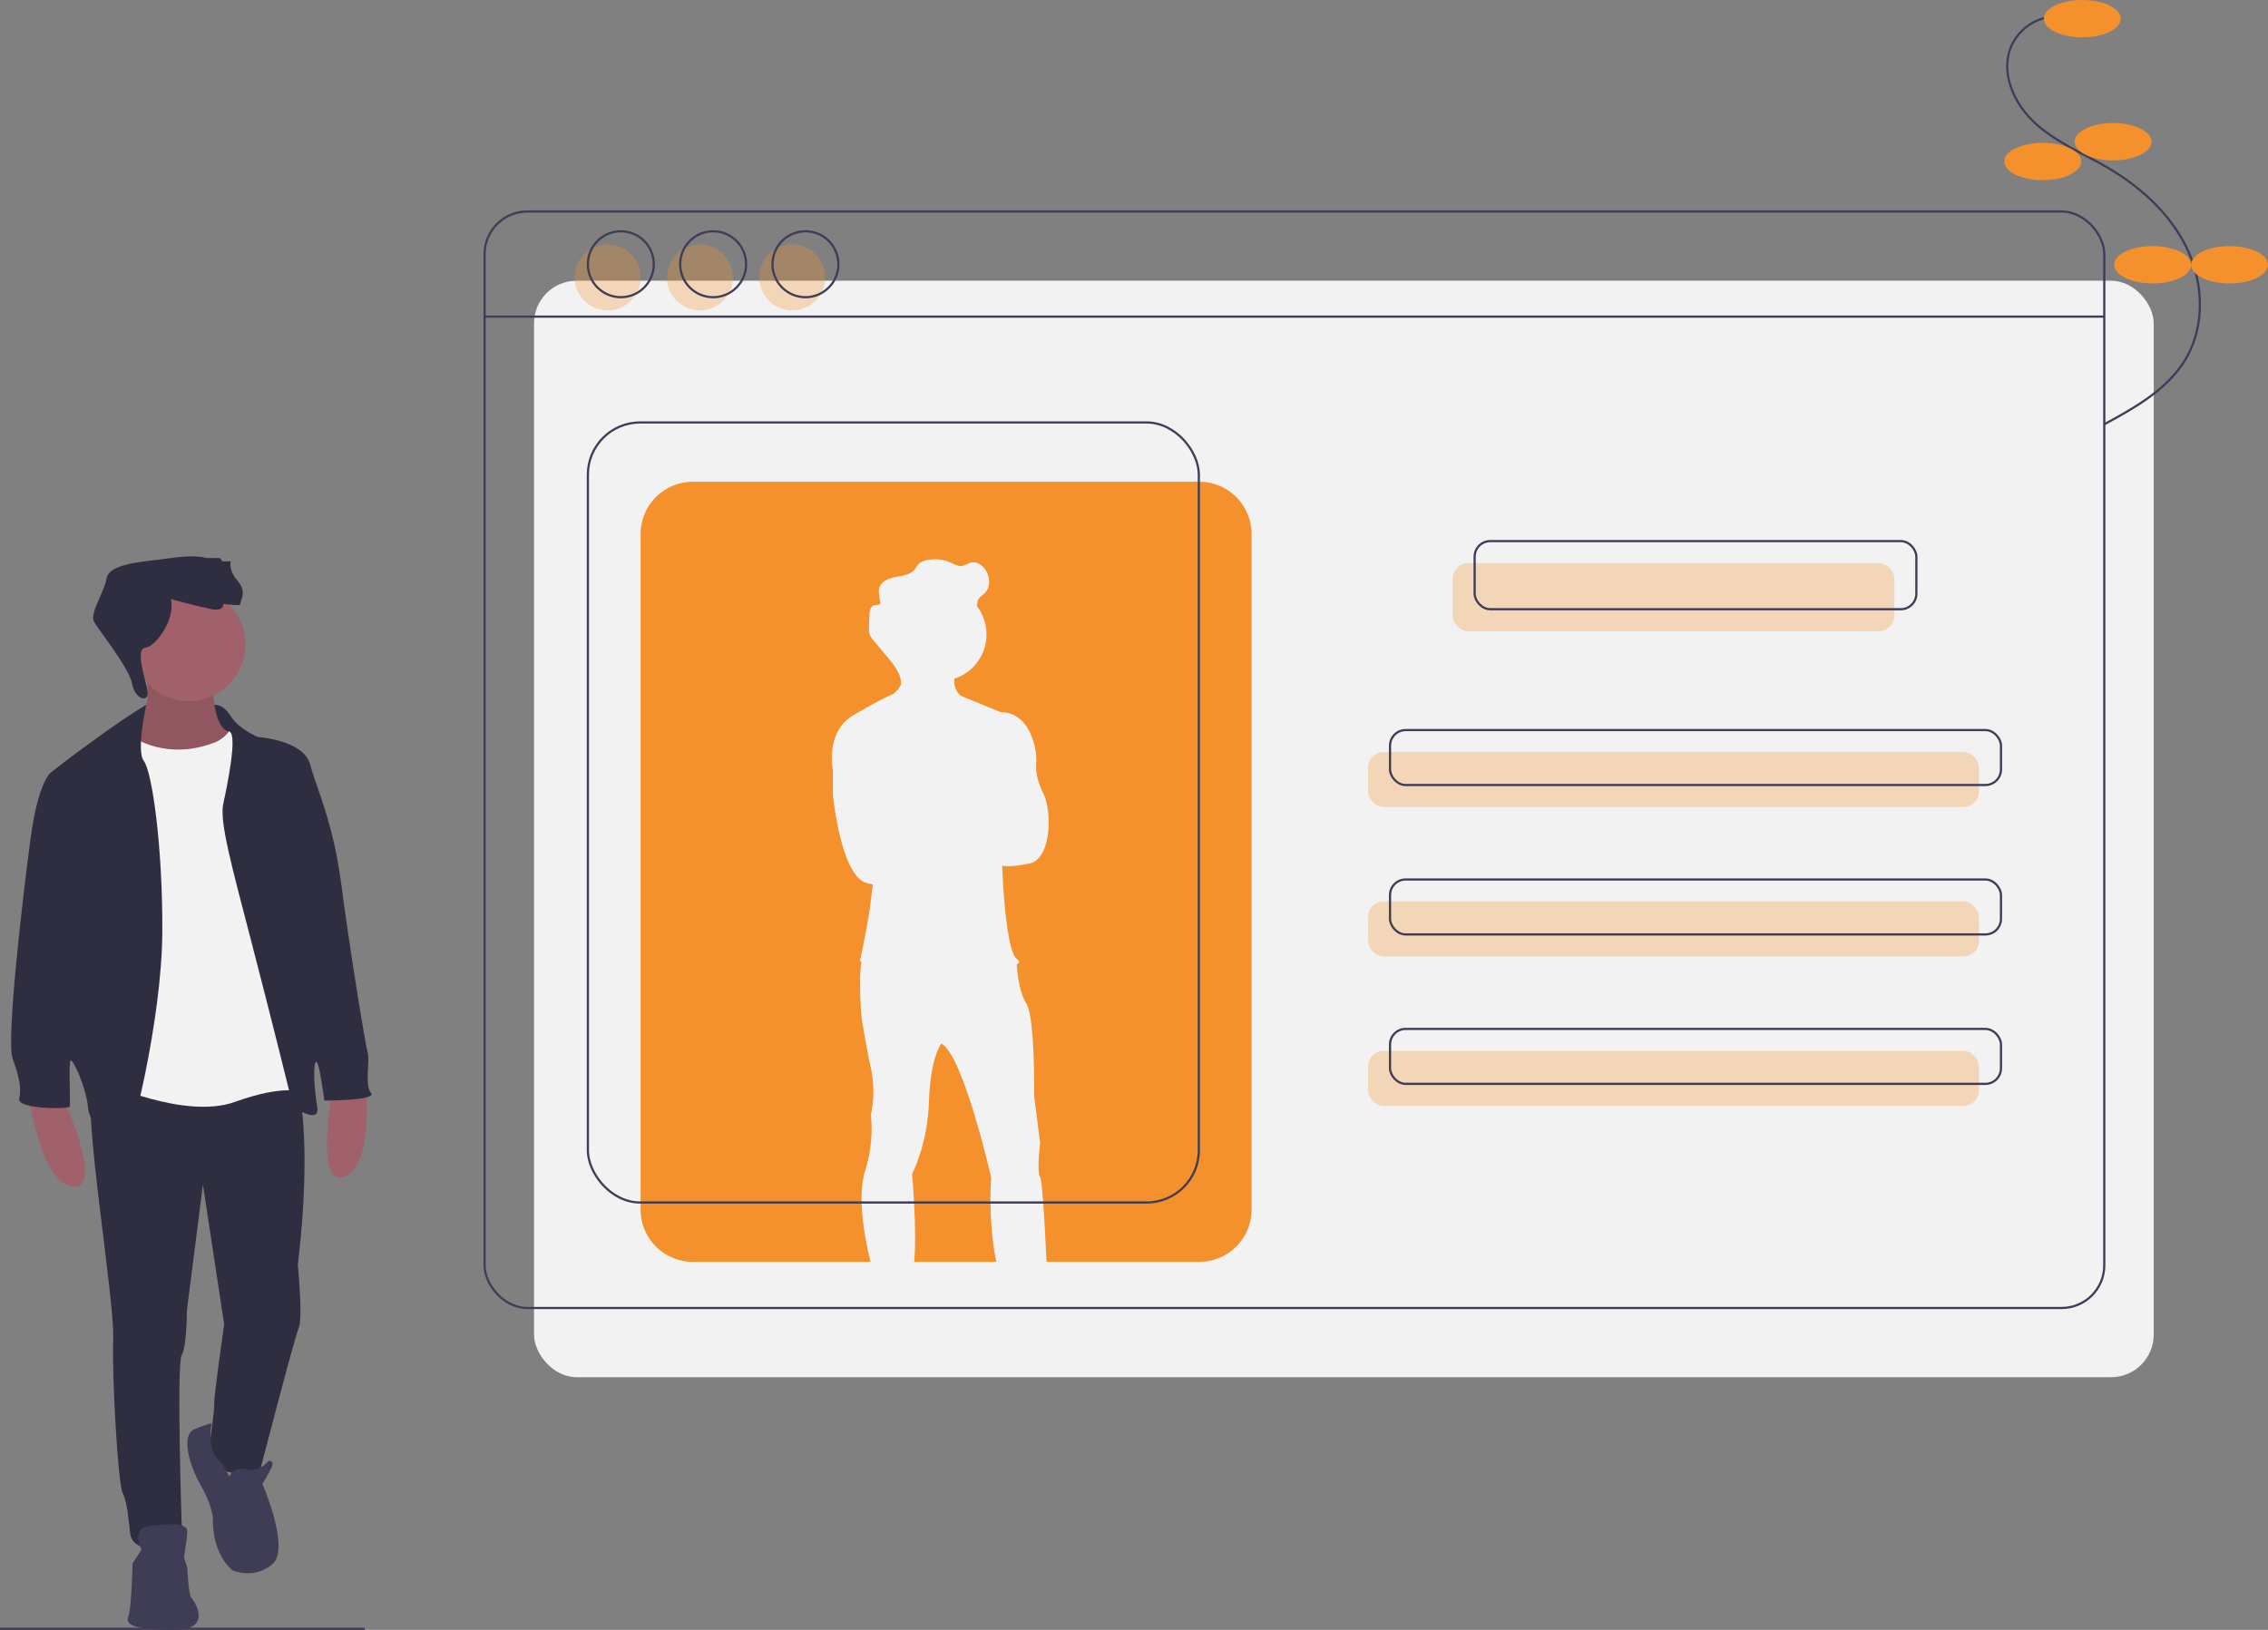 <?xml version="1.0" encoding="UTF-8"?> <svg xmlns="http://www.w3.org/2000/svg" data-name="Layer 1" width="1032" height="741.753"><rect width="100%" height="100%" fill="#808080" stroke="none"/><path fill="none" stroke="#3f3d56" stroke-miterlimit="10" d="M0 741.253h166"></path><rect x="243" y="127.753" width="737" height="499" rx="19.398" fill="#f2f2f2"></rect><rect x="220.5" y="96.253" width="737" height="499" rx="19.398" fill="none" stroke="#3f3d56" stroke-miterlimit="10"></rect><path fill="none" stroke="#3f3d56" stroke-miterlimit="10" d="M220.5 144.093h737"></path><rect x="661" y="256.253" width="201" height="31" rx="7.093" fill="#f5912c" opacity=".3"></rect><rect x="622.5" y="342.253" width="278" height="25" rx="7.093" fill="#f5912c" opacity=".3"></rect><rect x="622.5" y="410.253" width="278" height="25" rx="7.093" fill="#f5912c" opacity=".3"></rect><rect x="622.5" y="478.253" width="278" height="25" rx="7.093" fill="#f5912c" opacity=".3"></rect><rect x="671" y="246.253" width="201" height="31" rx="7.093" fill="none" stroke="#3f3d56" stroke-miterlimit="10"></rect><rect x="632.5" y="332.253" width="278" height="25" rx="7.093" fill="none" stroke="#3f3d56" stroke-miterlimit="10"></rect><rect x="632.5" y="400.253" width="278" height="25" rx="7.093" fill="none" stroke="#3f3d56" stroke-miterlimit="10"></rect><rect x="632.5" y="468.253" width="278" height="25" rx="7.093" fill="none" stroke="#3f3d56" stroke-miterlimit="10"></rect><circle cx="276.5" cy="126.253" r="15" fill="#f5912c" opacity=".3"></circle><circle cx="318.5" cy="126.253" r="15" fill="#f5912c" opacity=".3"></circle><circle cx="360.5" cy="126.253" r="15" fill="#f5912c" opacity=".3"></circle><circle cx="282.5" cy="120.253" r="15" fill="none" stroke="#3f3d56" stroke-miterlimit="10"></circle><circle cx="324.5" cy="120.253" r="15" fill="none" stroke="#3f3d56" stroke-miterlimit="10"></circle><circle cx="366.5" cy="120.253" r="15" fill="none" stroke="#3f3d56" stroke-miterlimit="10"></circle><path d="M453.354 574.253c-2.511-11.569-3.177-27.37-2.333-38.36 0 0-12.698-55.787-22.69-60.992l-.003.003c-.153.197-5.001 6.554-5.617 26.224-.624 19.983-7.7 33.097-7.7 33.097s2.29 24.908.981 40.028z" fill="#f5912c"></path><path d="M545.728 219.253H315.272a23.772 23.772 0 00-23.772 23.771v307.457a23.772 23.772 0 0023.772 23.772h80.855c-2.7-11.2-6.057-28.69-2.658-40.853l-.001-.008.002.006c.159-.568.327-1.128.516-1.67a63.497 63.497 0 002.292-24.355 50.61 50.61 0 000-21.232c-2.498-11.655-4.246-23.105-4.246-23.105s-1.377-15.402-.175-24.844c.026-.208.057-.404.086-.606-.424-.096-.662-.152-.662-.152s3.539-16.028 4.788-26.227c.295-2.408.683-5.46 1.103-8.715a20.94 20.94 0 01-3.393-.86C382.54 397.677 379 361.874 379 361.874V350.53s-3.747-17.381 9.367-25.083c12.628-7.416 17.67-9.446 18.026-9.586.096-.07.19-.132.288-.208a11.061 11.061 0 003.29-4.233q.026-.43.012-.852c-.213-4.067-3.044-7.766-5.73-10.993l-6.873-8.257a8.072 8.072 0 01-1.77-2.865 6.604 6.604 0 01-.188-1.804q-.002-.337.004-.673.056-3.078.168-6.155c.064-1.792.515-4.054 2.27-4.422.913-.192 2.121.142 2.604-.656a1.565 1.565 0 00.117-1.06c-.006.026-.008.054-.015.08l-.018-.1a22.437 22.437 0 01-.65-4.386 5.842 5.842 0 01.281-1.97c1.017-2.975 4.518-4.196 7.612-4.757 3.094-.561 6.566-1.044 8.508-3.517a26.95 26.95 0 011.689-2.374 6.63 6.63 0 013.166-1.597 17.498 17.498 0 0111.506 1.021c1.496.683 3 1.603 4.641 1.499 1.705-.108 3.162-1.308 4.845-1.6 2.72-.472 5.32 1.565 6.66 3.978a9.851 9.851 0 011.232 5.023 6.912 6.912 0 01-1.764 4.741c-1.17 1.242-2.917 2.094-3.402 3.73-.198.665-.152 1.382-.327 2.054-.022.084-.058.163-.086.244.032.042.067.081.098.123a21.231 21.231 0 01-10.332 33.02c-.008.21-.016.42-.015.632a9.173 9.173 0 002.84 7.065l18.547 7.606s11.166-1.353 15.195 15.31a28.826 28.826 0 01.69 8.457c-.147 2.513.195 6.936 3.057 12.66 4.58 9.159 3.539 30.182-5.828 32.264-8.873 1.972-12.324 1.143-12.664 1.05l-.02.368c.146 3.945 1.55 37.97 6.647 42.086 1.41 1.139 1.14 1.908-.016 2.426l.003.003s.01.219.03.612c.154 2.489.94 11.965 4.353 17.357 3.956 6.245 3.541 42.258 3.541 42.258l2.704 21.232s-1.664 13.113 0 15.402c.946 1.298 2.09 21.404 2.905 38.57h69.53A23.772 23.772 0 00569.5 550.48V243.024a23.772 23.772 0 00-23.772-23.771z" fill="#f5912c"></path><rect x="267.5" y="192.253" width="278" height="355" rx="23.772" fill="none" stroke="#3f3d56" stroke-miterlimit="10"></rect><path d="M100.824 321.63s-9.324-2.756-11.324.244 2.727 24.747 2.727 24.747l20.546 1.249-7.17-18.107z" fill="#2f2e41"></path><path d="M28.944 500.22s18.695 41.043 4.298 39.754-19.984-39.753-19.984-39.753zM151.211 495.945s-8.201 44.347 5.456 39.61 9.764-43.408 9.764-43.408zM96.847 311.34s-.215 20.629 7.735 21.703-4.512 12.033-4.512 12.033l-14.182 2.794-20.414-1.504-9.025-11.604s15.901-7.52 9.025-30.943z" fill="#a0616a"></path><path d="M96.847 311.34s-.215 20.629 7.735 21.703-4.512 12.033-4.512 12.033l-14.182 2.794-20.414-1.504-9.025-11.604s15.901-7.52 9.025-30.943z" opacity=".1"></path><path d="M133.376 485.824s10.1 21.703 2.15 89.82c0 0 2.363 24.067.429 28.58s-17.835 65.753-17.835 65.753-20.414 4.512-23.207-9.025c0 0 2.793-19.34 2.578-22.348s4.513-35.885 4.513-35.885l-9.67-63.605-7.306 57.374s0 16.545-2.364 20.198 0 77.143 0 77.143 6.662 11.174-3.438 11.388-19.124-.214-19.984-7.306-1.289-14.182-3.438-18.48-4.942-53.505-4.297-70.695-14.183-105.507-9.455-114.747 91.324-8.165 91.324-8.165z" fill="#2f2e41"></path><circle cx="85.888" cy="293.29" r="25.786" fill="#a0616a"></circle><path d="M60.102 335.192s15.686 11.603 38.464 2.364c0 0 7.52-3.653 6.876-9.24s15.686 44.91 15.686 44.91l16.546 87.886-.86 35.885s-7.305-3.653-30.083 4.513-59.952-9.24-59.952-9.24l1.29-92.184 1.289-53.72 3.438-11.819s1.719-3.223 7.306.645z" fill="#f2f2f2"></path><path d="M97.563 320.767s3.796-.617 7.45 5.185 12.247 9.455 12.247 9.455 20.844 1.29 23.852 12.463 10.53 26.43 14.182 54.58 10.96 73.06 12.034 76.712-1.504 14.827 1.504 18.265-21.273 3.438-21.273 3.438-2.15-17.62-3.653-17.62-1.075 11.819.43 20.414-10.96 0-10.96 0-9.67-39.323-18.91-74.779-14.611-55.01-12.892-62.96 6.446-30.728 3.008-32.877-7.019-12.276-7.019-12.276zM66.576 320.748s-5.614 3.055-19.797 13.155-23.852 17.835-23.852 17.835-5.586 4.297-9.025 29.868S2.73 473.361 5.737 481.741s4.083 13.323 3.008 18.265 22.563 4.727 22.993 3.653-.645-20.629.43-21.059 6.876 11.604 7.95 21.703 13.538 18.05 16.331 18.05 17.19-58.232 17.405-97.985-4.727-73.275-8.38-78.002 1.102-25.618 1.102-25.618z" fill="#2f2e41"></path><path d="M104.367 671.91s1.72-4.727 7.736-3.222 10.1-3.868 10.1-3.868 3.223-.43 1.074 3.653-3.868 6.876-3.868 6.876 12.893 29.439 4.513 36.53-18.05 2.793-18.05 2.793-9.455-6.661-9.025-24.281c0 0-.43-5.587-5.587-14.612S82.235 653 88.466 650.423s7.836-2.675 7.836-2.675-2.916 13.338 4.616 17.998zM64.4 705.217s-5.158-9.67 3.438-10.744 17.835-1.719 17.405 2.794-1.504 11.389-1.504 11.389l1.504 4.942s.43 12.248 1.934 13.752 9.67 14.397-7.736 14.397-22.562-1.934-21.058-6.016 1.934-24.282 1.934-24.282z" fill="#3f3d56"></path><path d="M77.722 272.661s12.034 3.224 18.265 4.513 5.587-2.364 5.587-2.364 8.166 1.075 7.736.215 3.438-5.372-1.075-10.529-3.223-9.025-3.223-9.025h-3.868l-1.074-1.504h-6.017s-4.512-1.72-16.33 0-27.935 2.149-29.225 9.24-7.95 15.9-5.587 19.984 15.902 20.843 17.19 27.934 7.31 8.667 7.094 4.226-6.234-19.912-1.076-20.557 13.967-13.752 11.603-22.133z" fill="#2f2e41"></path><path d="M934.88 7.457a22.982 22.982 0 00-19.81 13.851c-4.953 11.974 1.425 26.04 11 34.77s21.873 13.723 33.048 20.283c15.01 8.811 28.497 21.043 36.007 36.744s8.309 35.15-.519 50.15c-8.194 13.922-23.093 22.255-37.302 29.94" fill="none" stroke="#3f3d56" stroke-miterlimit="10"></path><ellipse cx="947.5" cy="8.5" rx="17.5" ry="8.5" fill="#f5912c"></ellipse><ellipse cx="961.5" cy="64.5" rx="17.5" ry="8.5" fill="#f5912c"></ellipse><ellipse cx="929.5" cy="73.5" rx="17.5" ry="8.5" fill="#f5912c"></ellipse><ellipse cx="979.5" cy="120.5" rx="17.5" ry="8.5" fill="#f5912c"></ellipse><ellipse cx="1014.5" cy="120.5" rx="17.5" ry="8.5" fill="#f5912c"></ellipse></svg> 
